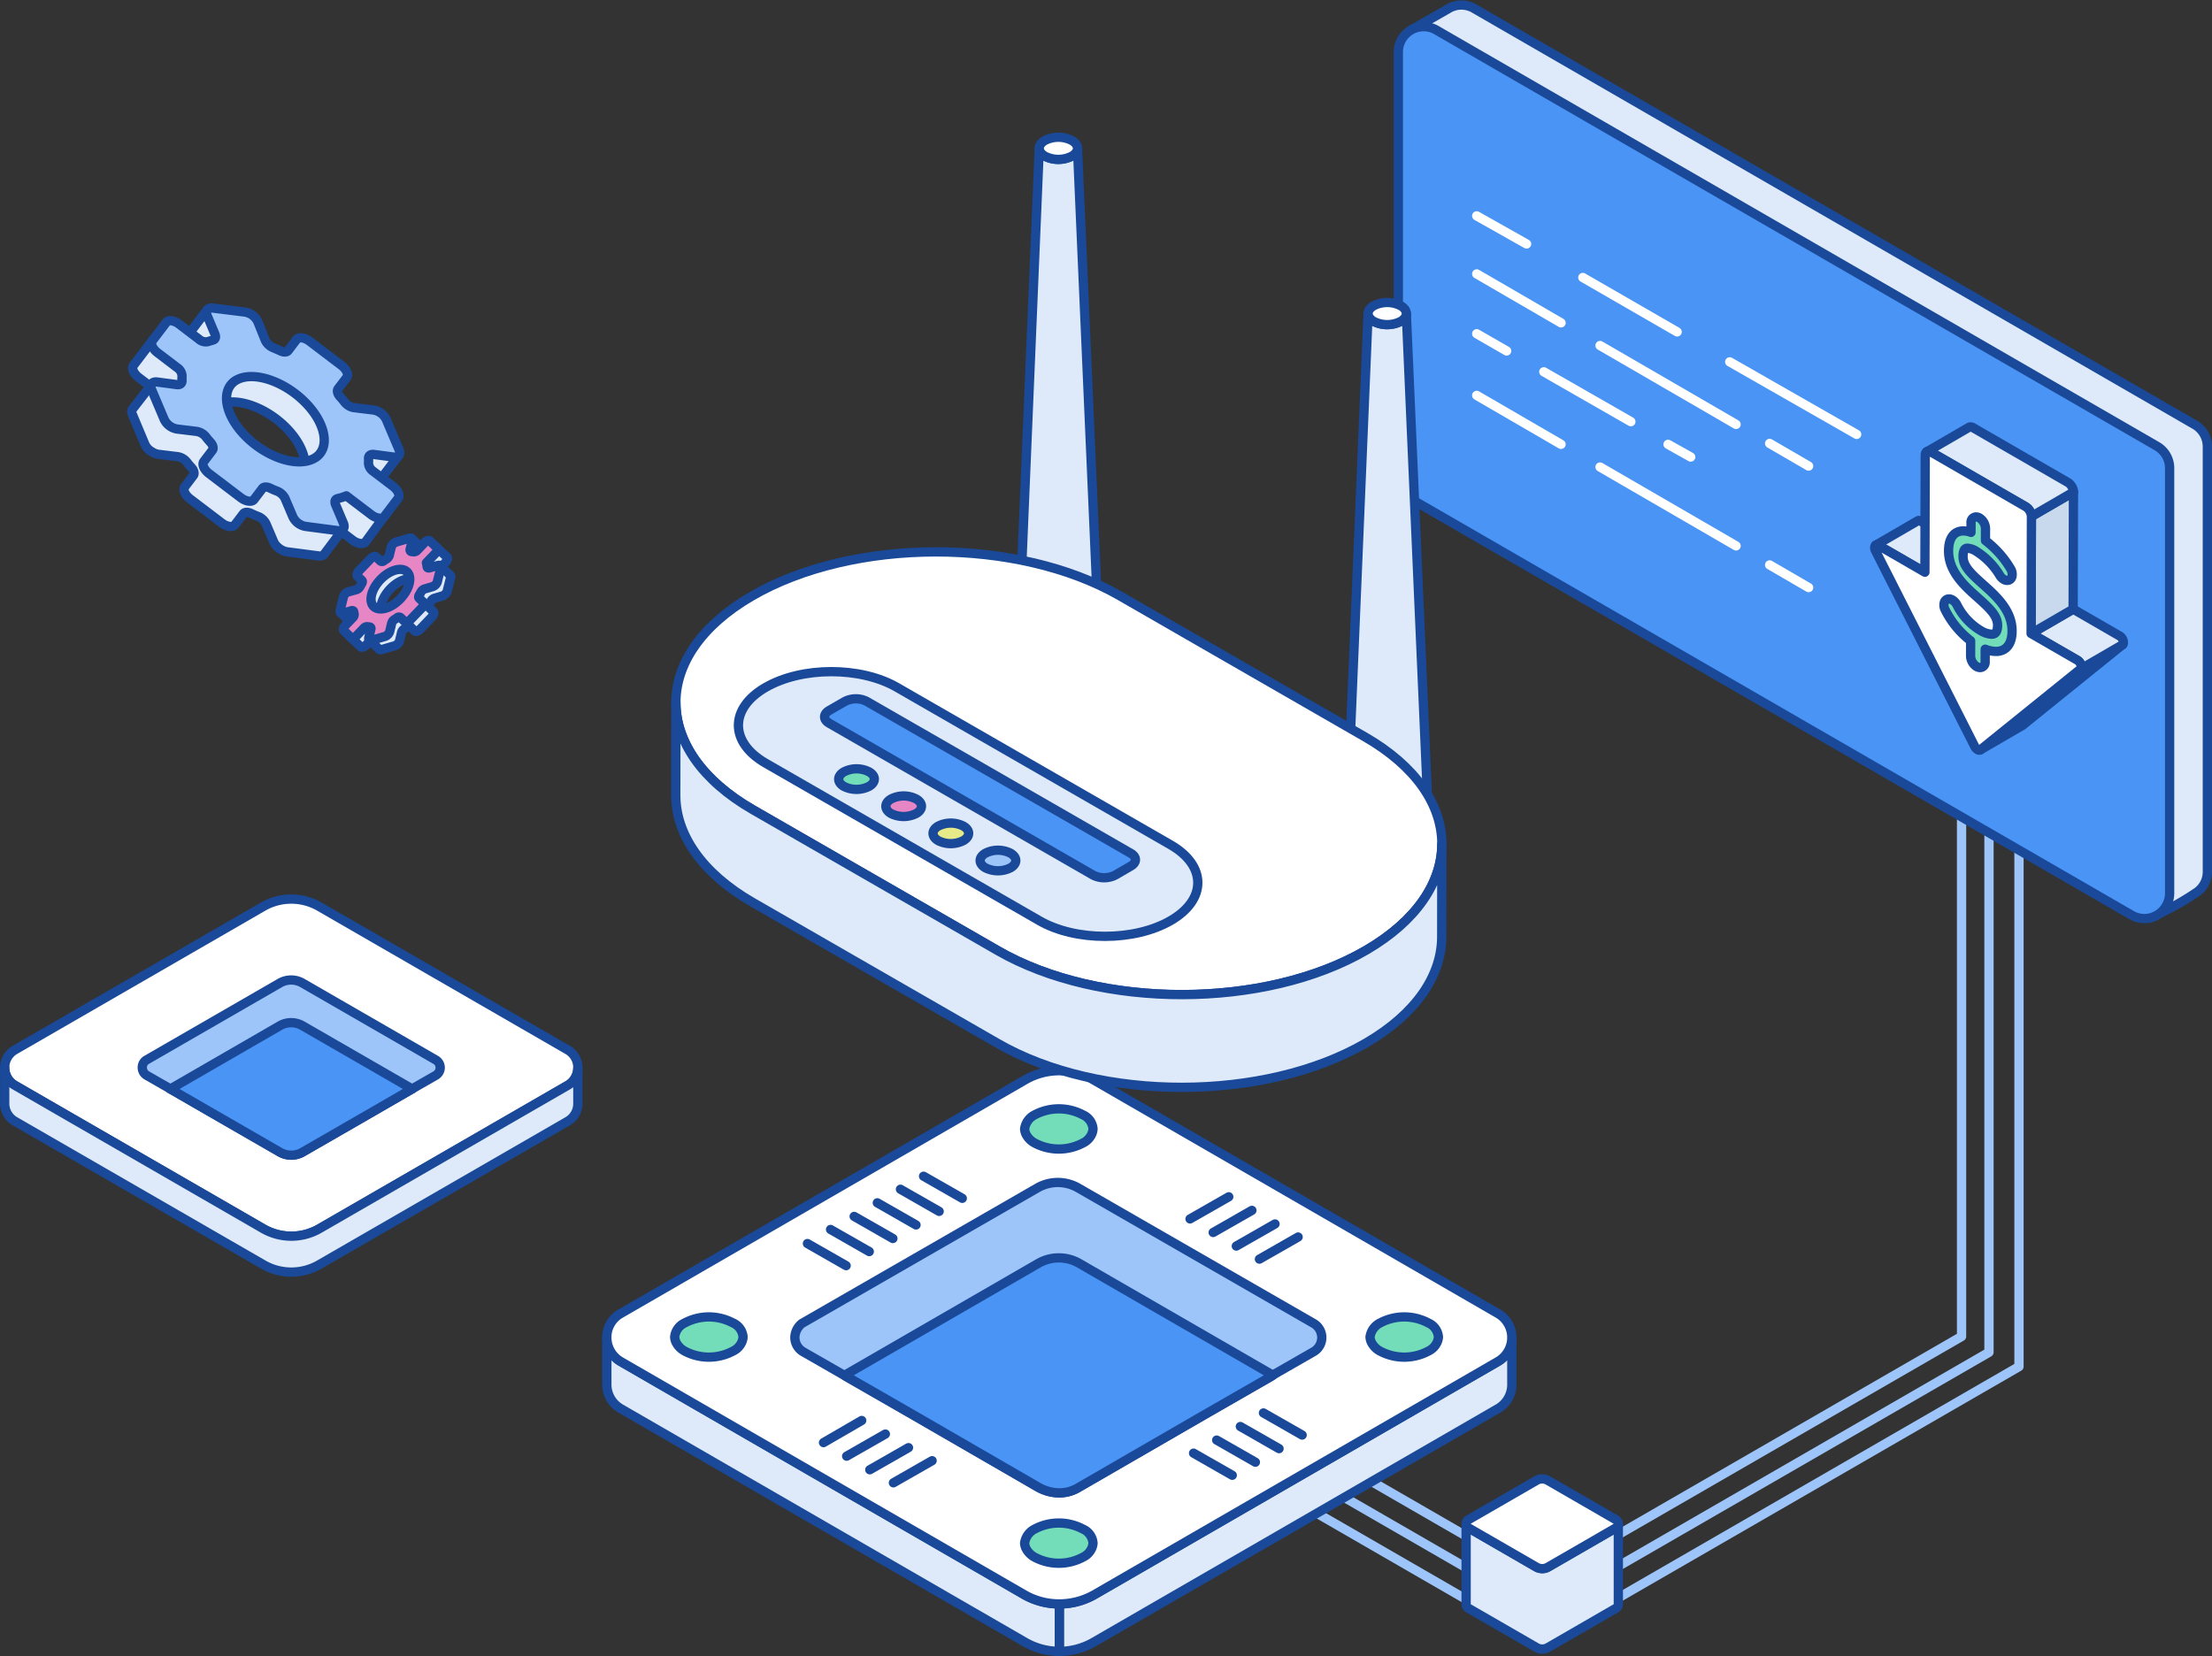 <svg xmlns="http://www.w3.org/2000/svg" width="477.01" height="357.188" viewBox="0 0 477.01 357.188">
  <rect x="0" y="0" width="477.01" height="357.188" fill="#333333" stroke="none"/>
  <g id="Group_7541" data-name="Group 7541" transform="translate(-2480.465 -2625.649)">
    <g id="Group_7529" data-name="Group 7529" transform="translate(2481.474 2819.571)">
      <g id="Group_4632" data-name="Group 4632">
        <g id="Group_57-3" data-name="Group 57-3" transform="translate(0.001)">
          <g id="Group_56-5" data-name="Group 56-5" transform="translate(7.708 14.01)">
            <g id="Group_55-5" data-name="Group 55-5">
              <path id="Path_5102" data-name="Path 5102" d="M2597.71,2872.07l-48.022,27.725a12.151,12.151,0,0,1-12.14,0l-48.024-27.725,48.012-27.723a12.172,12.172,0,0,1,12.151,0Z" transform="translate(-2489.524 -2842.722)" fill="#fff" stroke="#194998" stroke-linecap="round" stroke-linejoin="round" stroke-width="2"/>
            </g>
          </g>
          <g id="Group_56-6" data-name="Group 56-6">
            <g id="Group_55-6" data-name="Group 55-6">
              <path id="Path_5103" data-name="Path 5103" d="M2605.075,2864.449a4.382,4.382,0,0,1-2.2,3.831l-5.5,3.177-48.023,27.724a12.152,12.152,0,0,1-12.14,0l-48.023-27.724-5.5-3.177a4.421,4.421,0,0,1,0-7.661l53.51-30.9a12.176,12.176,0,0,1,12.151,0l53.521,30.9A4.375,4.375,0,0,1,2605.075,2864.449Z" transform="translate(-2481.476 -2828.093)" fill="#fff" stroke="#194998" stroke-linecap="round" stroke-linejoin="round" stroke-width="2"/>
            </g>
          </g>
        </g>
        <path id="Path_5104" data-name="Path 5104" d="M2605.075,2866.057v7.74a4.373,4.373,0,0,1-2.2,3.838l-53.521,30.89a12.1,12.1,0,0,1-12.14,0l-53.521-30.89a4.408,4.408,0,0,1-2.215-3.838v-7.74a4.39,4.39,0,0,0,2.215,3.827l5.5,3.176,48.023,27.725a12.152,12.152,0,0,0,12.14,0l48.023-27.725,5.5-3.176A4.382,4.382,0,0,0,2605.075,2866.057Z" transform="translate(-2481.474 -2829.7)" fill="#dee9f9" stroke="#194998" stroke-linecap="round" stroke-linejoin="round" stroke-width="2"/>
      </g>
      <g id="Group_4633" data-name="Group 4633" transform="translate(29.672 17.455)">
        <path id="Path_5105" data-name="Path 5105" d="M2576.706,2865.212a1.938,1.938,0,0,1-.989,1.693l-5.042,2.89-.211.106-8.181,4.723-15.233,8.781a4.89,4.89,0,0,1-4.937,0l-15.232-8.781-8.181-4.722-.21-.107-5.044-2.89a1.95,1.95,0,0,1-.988-1.693,1.87,1.87,0,0,1,.988-1.692l28.666-16.539a4.876,4.876,0,0,1,4.9,0l28.666,16.539A1.941,1.941,0,0,1,2576.706,2865.212Z" transform="translate(-2512.458 -2846.319)" fill="#9ec5fa" stroke="#194998" stroke-linecap="round" stroke-linejoin="round" stroke-width="2"/>
        <path id="Path_5106" data-name="Path 5106" d="M2570.943,2870.239l-.212.105-8.18,4.725-15.234,8.779a4.884,4.884,0,0,1-4.936,0l-15.233-8.781-8.18-4.724-.212-.105,23.626-13.646a4.868,4.868,0,0,1,4.9,0Z" transform="translate(-2512.724 -2846.726)" fill="#4a94f5" stroke="#194998" stroke-linecap="round" stroke-linejoin="round" stroke-width="2"/>
      </g>
    </g>
    <g id="Group_7539" data-name="Group 7539" transform="translate(2611.324 2626.735)">
      <path id="Path_8000" data-name="Path 8000" d="M2693.954,2913.823l127.8,73.788,103.091-59.517V2808.143" transform="translate(-2620.317 -2634.414)" fill="none" stroke="#9ec5fa" stroke-linecap="round" stroke-linejoin="round" stroke-width="2"/>
      <path id="Path_8001" data-name="Path 8001" d="M2693.954,2906.739l127.808,73.786,96.613-55.776v-122.73" transform="translate(-2620.317 -2634.154)" fill="none" stroke="#9ec5fa" stroke-linecap="round" stroke-linejoin="round" stroke-width="2"/>
      <path id="Path_8002" data-name="Path 8002" d="M2693.954,2899.737l127.808,73.786,90.7-52.364V2797.851" transform="translate(-2620.317 -2633.978)" fill="none" stroke="#9ec5fa" stroke-linecap="round" stroke-linejoin="round" stroke-width="2"/>
      <g id="Group_4634" data-name="Group 4634" transform="translate(185.285 317.905)">
        <path id="Path_5107" data-name="Path 5107" d="M2843.38,2968.794v17.345a.992.992,0,0,1-.5.872l-14.653,8.464a2.5,2.5,0,0,1-2.514,0l-14.657-8.463a1,1,0,0,1-.5-.873v-17.346a1.006,1.006,0,0,0,.5.873l14.657,8.464a2.554,2.554,0,0,0,1.262.337,2.6,2.6,0,0,0,1.263-.337l14.656-8.464A1,1,0,0,0,2843.38,2968.794Z" transform="translate(-2810.536 -2959.118)" fill="#dee9f9" stroke="#194998" stroke-linecap="round" stroke-linejoin="round" stroke-width="2"/>
        <path id="Path_5108" data-name="Path 5108" d="M2843.379,2968.366a1.006,1.006,0,0,1-.5.873l-14.653,8.464a2.537,2.537,0,0,1-1.262.337,2.6,2.6,0,0,1-1.262-.337l-14.657-8.464a1.008,1.008,0,0,1-.371-1.373,1.019,1.019,0,0,1,.371-.372l14.657-8.465a2.5,2.5,0,0,1,2.514,0l14.652,8.465A1,1,0,0,1,2843.379,2968.366Z" transform="translate(-2810.536 -2958.69)" fill="#fff" stroke="#194998" stroke-linecap="round" stroke-linejoin="round" stroke-width="2"/>
      </g>
      <g id="Group_6412" data-name="Group 6412" transform="translate(0 229.867)">
        <path id="Path_6565" data-name="Path 6565" d="M2718.957,2984.311v10.229a14.87,14.87,0,0,0,7.481-2.028l87.062-50.306a5.966,5.966,0,0,0,3.035-5.2V2926.85a5.987,5.987,0,0,1-3.035,5.2l-87.062,50.307A15.1,15.1,0,0,1,2718.957,2984.311Z" transform="translate(-2621.375 -2869.304)" fill="#dee9f9" stroke="#194998" stroke-linecap="round" stroke-linejoin="round" stroke-width="2"/>
        <path id="Path_6566" data-name="Path 6566" d="M2617.066,2926.847V2937a5.988,5.988,0,0,0,3.035,5.2l87.062,50.306a14.882,14.882,0,0,0,7.48,2.028v-10.228a15.4,15.4,0,0,1-7.48-1.952L2620.1,2932.05A6,6,0,0,1,2617.066,2926.847Z" transform="translate(-2617.063 -2869.304)" fill="#dee9f9" stroke="#194998" stroke-linecap="round" stroke-linejoin="round" stroke-width="2"/>
        <g id="Group_6406" data-name="Group 6406">
          <path id="Path_6567" data-name="Path 6567" d="M2617.063,2924.3a6,6,0,0,0,3.036,5.2l87.062,50.308a15.086,15.086,0,0,0,7.48,1.951,15.4,15.4,0,0,0,7.48-1.951l87.063-50.308a5.979,5.979,0,0,0,0-10.408l-87.063-50.308a14.785,14.785,0,0,0-14.961,0L2620.1,2919.1A5.869,5.869,0,0,0,2617.063,2924.3Z" transform="translate(-2617.063 -2866.761)" fill="#fff" stroke="#194998" stroke-linecap="round" stroke-linejoin="round" stroke-width="2"/>
          <path id="Path_6568" data-name="Path 6568" d="M2659.405,2925.372a3.584,3.584,0,0,0,1.734,3.034l8.89,5.1.324.219,14.53,8.348,27,15.61a9.359,9.359,0,0,0,4.336,1.193,7.966,7.966,0,0,0,4.337-1.193l27-15.61,14.529-8.348.325-.219,8.89-5.1a3.523,3.523,0,0,0,0-6.071l-50.853-29.272a8.836,8.836,0,0,0-8.675,0l-50.853,29.272A3.962,3.962,0,0,0,2659.405,2925.372Z" transform="translate(-2618.855 -2867.826)" fill="#9ec5fa" stroke="#194998" stroke-linecap="round" stroke-linejoin="round" stroke-width="2"/>
          <path id="Path_6569" data-name="Path 6569" d="M2670.613,2934.22l.325.218,14.528,8.348,26.992,15.61a9.34,9.34,0,0,0,4.337,1.193,7.938,7.938,0,0,0,4.335-1.193l27-15.61,14.53-8.348.324-.217-41.85-24.178a8.833,8.833,0,0,0-8.673,0Z" transform="translate(-2619.329 -2868.545)" fill="#4a94f5" stroke="#194998" stroke-linecap="round" stroke-linejoin="round" stroke-width="2"/>
          <path id="Path_6570" data-name="Path 6570" d="M2632.341,2926.542a3.184,3.184,0,0,0,.217.975,4.395,4.395,0,0,0,1.953,2.06,11.049,11.049,0,0,0,10.407,0,3.868,3.868,0,0,0,1.952-2.06,3.174,3.174,0,0,0,.219-.975,3.606,3.606,0,0,0-2.169-3.035,11.056,11.056,0,0,0-10.408,0A3.736,3.736,0,0,0,2632.341,2926.542Z" transform="translate(-2617.709 -2869.108)" fill="#72ddb8" stroke="#194998" stroke-linecap="round" stroke-linejoin="round" stroke-width="2"/>
          <path id="Path_6571" data-name="Path 6571" d="M2788.919,2926.542a3.188,3.188,0,0,0,.219.975,4.4,4.4,0,0,0,1.952,2.06,11.05,11.05,0,0,0,10.408,0,3.872,3.872,0,0,0,1.953-2.06,3.162,3.162,0,0,0,.217-.975,3.6,3.6,0,0,0-2.168-3.035,11.056,11.056,0,0,0-10.408,0A3.988,3.988,0,0,0,2788.919,2926.542Z" transform="translate(-2624.336 -2869.108)" fill="#72ddb8" stroke="#194998" stroke-linecap="round" stroke-linejoin="round" stroke-width="2"/>
          <path id="Path_6572" data-name="Path 6572" d="M2757.53,2957.657l-8.349-4.769" transform="translate(-2622.655 -2870.406)" fill="none" stroke="#194998" stroke-linecap="round" stroke-linejoin="round" stroke-width="2"/>
          <path id="Path_6573" data-name="Path 6573" d="M2762.738,2954.713l-8.348-4.771" transform="translate(-2622.875 -2870.282)" fill="none" stroke="#194998" stroke-linecap="round" stroke-linejoin="round" stroke-width="2"/>
          <path id="Path_6574" data-name="Path 6574" d="M2768.063,2951.657l-8.348-4.771" transform="translate(-2623.1 -2870.153)" fill="none" stroke="#194998" stroke-linecap="round" stroke-linejoin="round" stroke-width="2"/>
          <path id="Path_6575" data-name="Path 6575" d="M2773.267,2948.6l-8.349-4.771" transform="translate(-2623.321 -2870.023)" fill="none" stroke="#194998" stroke-linecap="round" stroke-linejoin="round" stroke-width="2"/>
          <path id="Path_6576" data-name="Path 6576" d="M2670.583,2910.449l-8.349-4.772" transform="translate(-2618.974 -2868.409)" fill="none" stroke="#194998" stroke-linecap="round" stroke-linejoin="round" stroke-width="2"/>
          <path id="Path_6577" data-name="Path 6577" d="M2675.792,2907.277l-8.349-4.77" transform="translate(-2619.195 -2868.274)" fill="none" stroke="#194998" stroke-linecap="round" stroke-linejoin="round" stroke-width="2"/>
          <path id="Path_6578" data-name="Path 6578" d="M2681.107,2904.334l-8.349-4.77" transform="translate(-2619.42 -2868.15)" fill="none" stroke="#194998" stroke-linecap="round" stroke-linejoin="round" stroke-width="2"/>
          <path id="Path_6579" data-name="Path 6579" d="M2686.32,2901.277l-8.348-4.772" transform="translate(-2619.641 -2868.02)" fill="none" stroke="#194998" stroke-linecap="round" stroke-linejoin="round" stroke-width="2"/>
          <path id="Path_6580" data-name="Path 6580" d="M2691.529,2898.222l-8.349-4.77" transform="translate(-2619.861 -2867.891)" fill="none" stroke="#194998" stroke-linecap="round" stroke-linejoin="round" stroke-width="2"/>
          <path id="Path_6581" data-name="Path 6581" d="M2696.735,2895.282l-8.348-4.77" transform="translate(-2620.081 -2867.767)" fill="none" stroke="#194998" stroke-linecap="round" stroke-linejoin="round" stroke-width="2"/>
          <path id="Path_6582" data-name="Path 6582" d="M2681.593,2959.356l8.349-4.77" transform="translate(-2619.794 -2870.479)" fill="none" stroke="#194998" stroke-linecap="round" stroke-linejoin="round" stroke-width="2"/>
          <path id="Path_6583" data-name="Path 6583" d="M2676.275,2956.418l8.348-4.772" transform="translate(-2619.569 -2870.354)" fill="none" stroke="#194998" stroke-linecap="round" stroke-linejoin="round" stroke-width="2"/>
          <path id="Path_6584" data-name="Path 6584" d="M2671.065,2953.354l8.349-4.771" transform="translate(-2619.348 -2870.224)" fill="none" stroke="#194998" stroke-linecap="round" stroke-linejoin="round" stroke-width="2"/>
          <path id="Path_6585" data-name="Path 6585" d="M2665.857,2950.3l8.236-4.771" transform="translate(-2619.128 -2870.095)" fill="none" stroke="#194998" stroke-linecap="round" stroke-linejoin="round" stroke-width="2"/>
          <path id="Path_6586" data-name="Path 6586" d="M2764.013,2908.975l8.348-4.77" transform="translate(-2623.282 -2868.346)" fill="none" stroke="#194998" stroke-linecap="round" stroke-linejoin="round" stroke-width="2"/>
          <path id="Path_6587" data-name="Path 6587" d="M2758.807,2906.033l8.349-4.77" transform="translate(-2623.062 -2868.221)" fill="none" stroke="#194998" stroke-linecap="round" stroke-linejoin="round" stroke-width="2"/>
          <path id="Path_6588" data-name="Path 6588" d="M2753.6,2902.975l8.348-4.77" transform="translate(-2622.841 -2868.092)" fill="none" stroke="#194998" stroke-linecap="round" stroke-linejoin="round" stroke-width="2"/>
          <path id="Path_6589" data-name="Path 6589" d="M2748.39,2899.919l8.349-4.77" transform="translate(-2622.621 -2867.963)" fill="none" stroke="#194998" stroke-linecap="round" stroke-linejoin="round" stroke-width="2"/>
        </g>
        <path id="Path_6593" data-name="Path 6593" d="M2711.142,2972.96a3.174,3.174,0,0,0,.217.976,4.406,4.406,0,0,0,1.953,2.058,11.056,11.056,0,0,0,10.408,0,3.88,3.88,0,0,0,1.952-2.058,3.284,3.284,0,0,0,.218-.976,3.606,3.606,0,0,0-2.169-3.035,11.055,11.055,0,0,0-10.408,0A3.983,3.983,0,0,0,2711.142,2972.96Z" transform="translate(-2621.044 -2871.072)" fill="#72ddb8" stroke="#194998" stroke-linecap="round" stroke-linejoin="round" stroke-width="2"/>
        <path id="Path_6610" data-name="Path 6610" d="M2711.142,2879.673a3.147,3.147,0,0,0,.217.977,4.412,4.412,0,0,0,1.953,2.06,11.06,11.06,0,0,0,10.408,0,3.882,3.882,0,0,0,1.952-2.06,3.285,3.285,0,0,0,.218-.977,3.609,3.609,0,0,0-2.169-3.034,11.066,11.066,0,0,0-10.408,0A3.992,3.992,0,0,0,2711.142,2879.673Z" transform="translate(-2621.044 -2867.125)" fill="#72ddb8" stroke="#194998" stroke-linecap="round" stroke-linejoin="round" stroke-width="2"/>
      </g>
      <g id="Group_7533" data-name="Group 7533" transform="translate(170.69)">
        <g id="Group_7530" data-name="Group 7530">
          <path id="Path_5311" data-name="Path 5311" d="M2969.882,2721.979v91.685a5.37,5.37,0,0,1-2.161,4.346v.012l-.047.023a61.754,61.754,0,0,1-10.165,5.589l4.148-5.252-155.372-89.751a5.487,5.487,0,0,1-2.73-4.73v-89.56l-5.31-2.265s7.239-4.126,7.757-4.427a.033.033,0,0,0,.024-.012,5.428,5.428,0,0,1,5.728-.163l155.392,89.766A5.46,5.46,0,0,1,2969.882,2721.979Z" transform="translate(-2795.421 -2626.735)" fill="#dee9f9" stroke="#194998" stroke-linecap="round" stroke-linejoin="round" stroke-width="2"/>
          <g id="Axonometric_Cube-5" data-name="Axonometric Cube-5" transform="translate(0 4.661)">
            <path id="Cube_face_-_right-5" data-name="Cube face - right-5" d="M2798.028,2733.483l155.4,89.765a5.459,5.459,0,0,0,7.459-1.99l0-.007h0a5.444,5.444,0,0,0,.733-2.733v-91.687a5.457,5.457,0,0,0-2.73-4.732l-155.4-89.763a5.465,5.465,0,0,0-7.465,2h0a5.467,5.467,0,0,0-.734,2.733v91.686A5.467,5.467,0,0,0,2798.028,2733.483Z" transform="translate(-2795.296 -2631.602)" fill="#4a94f5" stroke="#194998" stroke-linecap="round" stroke-linejoin="round" stroke-width="2"/>
          </g>
        </g>
        <g id="Group_4779" data-name="Group 4779" transform="translate(16.899 45.475)">
          <path id="Path_5312" data-name="Path 5312" d="M2869.915,2707.1l27.375,15.645" transform="translate(-2815.354 -2675.612)" fill="none" stroke="#fff" stroke-linecap="round" stroke-linejoin="round" stroke-width="2"/>
          <path id="Path_5313" data-name="Path 5313" d="M2836.835,2688.1l20.338,11.733" transform="translate(-2813.953 -2674.808)" fill="none" stroke="#fff" stroke-linecap="round" stroke-linejoin="round" stroke-width="2"/>
          <path id="Path_5314" data-name="Path 5314" d="M2812.942,2674.22l10.755,6.062" transform="translate(-2812.942 -2674.22)" fill="none" stroke="#fff" stroke-linecap="round" stroke-linejoin="round" stroke-width="2"/>
          <path id="Path_5315" data-name="Path 5315" d="M2878.9,2725.473l8.409,4.884" transform="translate(-2815.734 -2676.389)" fill="none" stroke="#fff" stroke-linecap="round" stroke-linejoin="round" stroke-width="2"/>
          <path id="Path_5316" data-name="Path 5316" d="M2840.712,2703.421l29.335,17.012" transform="translate(-2814.117 -2675.456)" fill="none" stroke="#fff" stroke-linecap="round" stroke-linejoin="round" stroke-width="2"/>
          <path id="Path_5317" data-name="Path 5317" d="M2812.942,2687.29l18.188,10.56" transform="translate(-2812.942 -2674.773)" fill="none" stroke="#fff" stroke-linecap="round" stroke-linejoin="round" stroke-width="2"/>
          <path id="Path_5318" data-name="Path 5318" d="M2878.9,2752.836l8.409,4.884" transform="translate(-2815.734 -2677.547)" fill="none" stroke="#fff" stroke-linecap="round" stroke-linejoin="round" stroke-width="2"/>
          <path id="Path_5319" data-name="Path 5319" d="M2840.712,2730.784l29.335,17.012" transform="translate(-2814.117 -2676.614)" fill="none" stroke="#fff" stroke-linecap="round" stroke-linejoin="round" stroke-width="2"/>
          <path id="Path_5320" data-name="Path 5320" d="M2812.942,2714.651l18.188,10.56" transform="translate(-2812.942 -2675.931)" fill="none" stroke="#fff" stroke-linecap="round" stroke-linejoin="round" stroke-width="2"/>
          <path id="Path_5321" data-name="Path 5321" d="M2856.025,2725.678l4.889,2.737" transform="translate(-2814.766 -2676.398)" fill="none" stroke="#fff" stroke-linecap="round" stroke-linejoin="round" stroke-width="2"/>
          <path id="Path_5322" data-name="Path 5322" d="M2828.053,2709.342l18.771,10.756" transform="translate(-2813.582 -2675.707)" fill="none" stroke="#fff" stroke-linecap="round" stroke-linejoin="round" stroke-width="2"/>
          <path id="Path_5323" data-name="Path 5323" d="M2812.942,2700.765l6.455,3.717" transform="translate(-2812.942 -2675.344)" fill="none" stroke="#fff" stroke-linecap="round" stroke-linejoin="round" stroke-width="2"/>
        </g>
        <g id="Group_7532" data-name="Group 7532" transform="translate(102.718 90.988)">
          <path id="Path_8003" data-name="Path 8003" d="M2912.45,2742.939l-.028-.016-.034-.017-.034-.016-.033-.015-.032-.012h-.008l-.027-.008-.032-.009-.033-.008-.034-.006h-.117l-.043.008h-.008a.4.4,0,0,0-.114.044l-9.069,5.267a.434.434,0,0,1,.116-.044h0a.493.493,0,0,1,.134-.007h0a.652.652,0,0,1,.151.033h0a.924.924,0,0,1,.169.077l10.013,5.782,9.068-5.267Z" transform="translate(-2902.564 -2722.637)" fill="#dee9f9" stroke="#194998" stroke-linecap="round" stroke-linejoin="round" stroke-width="2"/>
          <path id="Path_8004" data-name="Path 8004" d="M2947.933,2776.077l-17.079,13.778-4.469,3.611,9.069-5.267,4.469-3.61L2957,2770.81Z" transform="translate(-2903.563 -2723.821)" fill="#c8d9ed" stroke="#194998" stroke-linecap="round" stroke-linejoin="round" stroke-width="2"/>
          <path id="Path_8005" data-name="Path 8005" d="M2957.674,2769.947v-.08l-.006-.041v-.012h0v-.026l-.008-.042-.009-.044-.01-.043-.012-.046-.014-.043-.01-.034h0v-.008l-.015-.042-.015-.041-.016-.041-.017-.04-.018-.04-.023-.046-.011-.022h0l-.01-.022c-.017-.032-.036-.063-.055-.1s-.028-.045-.041-.066-.036-.052-.055-.078h0l-.029-.039-.032-.039-.031-.037-.031-.034-.032-.033-.034-.033-.018-.016h0l-.015-.013-.037-.032-.036-.03-.036-.029-.038-.026-.035-.024-.038-.022-.01,0-10.015-5.782-9.069,5.267,10.016,5.782a1.318,1.318,0,0,1,.241.181h0a1.685,1.685,0,0,1,.208.232h0a2.074,2.074,0,0,1,.166.265h0a2.229,2.229,0,0,1,.119.28h0a1.649,1.649,0,0,1,.066.28h0a1.106,1.106,0,0,1,.008.259h0a.676.676,0,0,1-.058.219h0a.467.467,0,0,1-.127.168l9.068-5.267a.427.427,0,0,0,.1-.1c.011-.018.021-.037.031-.057v-.007h0c0-.012.011-.026.016-.039l.013-.041.011-.041.008-.038.006-.038v-.022h0v-.089A.1.1,0,0,1,2957.674,2769.947Z" transform="translate(-2904.045 -2723.482)" fill="#dee9f9" stroke="#194998" stroke-linecap="round" stroke-linejoin="round" stroke-width="2"/>
          <path id="Path_8006" data-name="Path 8006" d="M2937.843,2741.7l-.072,25.239,9.069-5.267.072-25.239Z" transform="translate(-2904.045 -2722.366)" fill="#c8d9ed" stroke="#194998" stroke-linecap="round" stroke-linejoin="round" stroke-width="2"/>
          <path id="Path_8007" data-name="Path 8007" d="M2936.106,2739.352h0a2.543,2.543,0,0,1,.206.247h0a2.826,2.826,0,0,1,.177.27l.009.014c.052.094.1.189.143.288h0a2.8,2.8,0,0,1,.11.3h0a2.315,2.315,0,0,1,.07.3h0a1.921,1.921,0,0,1,.023.3l9.069-5.267v-.173l-.007-.059-.01-.061a.349.349,0,0,0-.01-.062c0-.02-.009-.043-.013-.063l-.014-.064a.4.4,0,0,0-.017-.065l-.013-.049h0v-.011l-.02-.063-.022-.062-.022-.059-.024-.06-.018-.044h0l-.006-.011-.027-.059-.031-.064-.039-.073-.041-.077-.009-.013-.01-.017c-.03-.05-.059-.1-.1-.146s-.05-.072-.076-.107h0l-.054-.07c-.015-.019-.03-.039-.047-.058l-.047-.056c-.015-.018-.031-.035-.048-.053l-.009-.01h0l-.036-.039-.053-.051-.053-.05-.055-.047-.027-.022-.007,0-.021-.016-.054-.042-.053-.038-.052-.033-.052-.032-.012-.007-20.453-11.809-.038-.021-.05-.026-.049-.024-.049-.02-.05-.018h-.01l-.034-.011a.487.487,0,0,0-.05-.013.474.474,0,0,0-.05-.011.524.524,0,0,0-.054-.009h-.055a.45.45,0,0,0-.057,0h-.063a.423.423,0,0,0-.07.01h-.006a.617.617,0,0,0-.081.022.594.594,0,0,0-.1.046l-9.069,5.267a.59.59,0,0,1,.18-.069h0a.712.712,0,0,1,.206-.01h0a.946.946,0,0,1,.226.049h0a1.346,1.346,0,0,1,.246.113l20.453,11.809a1.856,1.856,0,0,1,.242.168l.007,0A2.167,2.167,0,0,1,2936.106,2739.352Z" transform="translate(-2903.052 -2721.744)" fill="#dee9f9" stroke="#194998" stroke-linecap="round" stroke-linejoin="round" stroke-width="2"/>
          <g id="Group_7531" data-name="Group 7531" transform="translate(0 5.242)">
            <path id="Path_8008" data-name="Path 8008" d="M2946.924,2774.232l-17.077,13.779-4.472,3.608a.543.543,0,0,1-.628-.02,1.712,1.712,0,0,1-.627-.705l-4.432-8.756-16.944-33.423c-.442-.862-.057-1.57.633-1.173l10.01,5.779.072-25.235c0-.777.556-1.09,1.226-.7l20.452,11.808a2.688,2.688,0,0,1,1.22,2.107l-.073,25.24,10.016,5.78C2946.991,2772.734,2947.364,2773.873,2946.924,2774.232Z" transform="translate(-2902.554 -2727.218)" fill="#fff" stroke="#194998" stroke-linecap="round" stroke-linejoin="round" stroke-width="2"/>
          </g>
          <path id="Path_8009" data-name="Path 8009" d="M2925.925,2774.515a1.456,1.456,0,0,1-.724-.212,2.783,2.783,0,0,1-1.3-2.252l.01-3.31a19.142,19.142,0,0,1-5.51-6.712,2.08,2.08,0,0,1-.129-1.688,1.054,1.054,0,0,1,.67-.588,1.174,1.174,0,0,1,.3-.04,1.459,1.459,0,0,1,.729.213,2.712,2.712,0,0,1,1.041,1.19,13.42,13.42,0,0,0,4.776,5.253l.269.161a5.048,5.048,0,0,0,2.348.794,1.365,1.365,0,0,0,.645-.137c.439-.234.664-.826.67-1.76.006-2.069-1.647-3.649-4.344-6.054-2.776-2.474-6.235-5.554-6.225-10.024.008-2.507.94-3.543,1.724-3.963a3.007,3.007,0,0,1,1.441-.342,5.107,5.107,0,0,1,1.671.316l.008-2.086a1.128,1.128,0,0,1,1-1.245c.03,0,.06,0,.09-.006a1.445,1.445,0,0,1,.729.212,2.818,2.818,0,0,1,1.3,2.246l-.008,2.64a21.286,21.286,0,0,1,5.4,6.054,2.335,2.335,0,0,1,.318,1.706,1.111,1.111,0,0,1-.512.7,1.062,1.062,0,0,1-.526.136,1.452,1.452,0,0,1-.728-.212,2.633,2.633,0,0,1-.926-.965,15.69,15.69,0,0,0-4.884-5.028l-.142-.083a3.94,3.94,0,0,0-1.868-.66.9.9,0,0,0-.42.089c-.348.186-.539.792-.544,1.706-.006,2.072,1.647,3.65,4.345,6.054,2.777,2.475,6.234,5.554,6.225,10.024-.007,2.518-1.014,3.579-1.857,4.022a3.468,3.468,0,0,1-1.628.371,6.439,6.439,0,0,1-2.311-.486l-.009,2.713a1.131,1.131,0,0,1-1,1.251A1,1,0,0,1,2925.925,2774.515Z" transform="translate(-2903.214 -2722.602)" fill="#72ddb8" stroke="#194998" stroke-linecap="round" stroke-linejoin="round" stroke-width="2"/>
        </g>
      </g>
      <g id="Group_7538" data-name="Group 7538" transform="translate(14.867 28.518)">
        <g id="Group_7535" data-name="Group 7535" transform="translate(144.929 35.641)">
          <path id="Path_8010" data-name="Path 8010" d="M2796.532,2696.223a1.662,1.662,0,0,1-.531,1.17,2.775,2.775,0,0,1-.67.509,6.47,6.47,0,0,1-4.426.535,5.3,5.3,0,0,1-1.4-.527,2.067,2.067,0,0,1-1.213-1.706l-4.369,104.09c-.007,1.29.841,2.563,2.532,3.538a10.605,10.605,0,0,0,2.917,1.1,13.431,13.431,0,0,0,9.225-1.117,6.728,6.728,0,0,0,1.38-1.053,3.492,3.492,0,0,0,1.106-2.442Z" transform="translate(-2783.921 -2693.834)" fill="#dee9f9" stroke="#194998" stroke-linecap="round" stroke-linejoin="round" stroke-width="2"/>
          <g id="Group_7534" data-name="Group 7534" transform="translate(4.376)">
            <path id="Path_8011" data-name="Path 8011" d="M2795.509,2694.426c1.617.923,1.628,2.435.019,3.374a6.436,6.436,0,0,1-5.827.01c-1.607-.937-1.616-2.44-.018-3.374A6.4,6.4,0,0,1,2795.509,2694.426Z" transform="translate(-2788.49 -2693.729)" fill="#fff" stroke="#194998" stroke-linecap="round" stroke-linejoin="round" stroke-width="2"/>
          </g>
        </g>
        <g id="Group_7537" data-name="Group 7537" transform="translate(74.015)">
          <path id="Path_8012" data-name="Path 8012" d="M2722.485,2659.011a1.647,1.647,0,0,1-.531,1.169,2.729,2.729,0,0,1-.67.51,6.463,6.463,0,0,1-4.427.535,5.3,5.3,0,0,1-1.4-.527,2.061,2.061,0,0,1-1.212-1.706l-4.37,104.091c0,1.289.841,2.564,2.532,3.536a10.586,10.586,0,0,0,2.917,1.1,13.421,13.421,0,0,0,9.225-1.118,6.661,6.661,0,0,0,1.381-1.053,3.485,3.485,0,0,0,1.107-2.442Z" transform="translate(-2709.873 -2656.618)" fill="#dee9f9" stroke="#194998" stroke-linecap="round" stroke-linejoin="round" stroke-width="2"/>
          <g id="Group_7536" data-name="Group 7536" transform="translate(4.376)">
            <path id="Path_8013" data-name="Path 8013" d="M2721.463,2657.21c1.617.924,1.628,2.435.018,3.374a6.435,6.435,0,0,1-5.826.01c-1.608-.935-1.617-2.44-.019-3.374A6.4,6.4,0,0,1,2721.463,2657.21Z" transform="translate(-2714.443 -2656.513)" fill="#fff" stroke="#194998" stroke-linecap="round" stroke-linejoin="round" stroke-width="2"/>
          </g>
        </g>
        <path id="Path_8014" data-name="Path 8014" d="M2781.171,2789.781c22.036,12.674,22.177,33.284.325,46.021s-57.424,12.787-79.457.106l-52.807-30.394c-22.027-12.677-22.175-33.284-.325-46.026s57.432-12.785,79.459-.106Z" transform="translate(-2632.588 -2660.466)" fill="#fff" stroke="#194998" stroke-linecap="round" stroke-linejoin="round" stroke-width="2"/>
        <path id="Path_8015" data-name="Path 8015" d="M2652.54,2780.275c-7.8,4.522-7.791,11.837.024,16.339l59.055,33.986c7.815,4.5,20.487,4.485,28.3-.035h0c7.8-4.525,7.792-11.834-.02-16.336l-59.051-33.992c-7.828-4.5-20.493-4.488-28.3.039Z" transform="translate(-2633.184 -2661.607)" fill="#dee9f9" stroke="#194998" stroke-linecap="round" stroke-linejoin="round" stroke-width="2"/>
        <path id="Path_8016" data-name="Path 8016" d="M2675.826,2799.406a5.96,5.96,0,0,0-5.418.008c-1.5.87-1.51,2.272-.014,3.134a6,6,0,0,0,5.446-.013C2677.336,2801.665,2677.336,2800.274,2675.826,2799.406Z" transform="translate(-2634.14 -2662.534)" fill="#72ddb8" stroke="#194998" stroke-linecap="round" stroke-linejoin="round" stroke-width="2"/>
        <path id="Path_8017" data-name="Path 8017" d="M2686.446,2805.521a5.957,5.957,0,0,0-5.42,0c-1.506.861-1.5,2.284-.007,3.148a6.061,6.061,0,0,0,5.44-.02C2687.959,2807.778,2687.94,2806.379,2686.446,2805.521Z" transform="translate(-2634.589 -2662.792)" fill="#e786c5" stroke="#194998" stroke-linecap="round" stroke-linejoin="round" stroke-width="2"/>
        <path id="Path_8018" data-name="Path 8018" d="M2697.068,2811.632a5.967,5.967,0,0,0-5.425,0c-1.5.862-1.495,2.277,0,3.142a6.009,6.009,0,0,0,5.428-.02C2698.576,2813.884,2698.567,2812.484,2697.068,2811.632Z" transform="translate(-2635.039 -2663.051)" fill="#e7ea89" stroke="#194998" stroke-linecap="round" stroke-linejoin="round" stroke-width="2"/>
        <path id="Path_8019" data-name="Path 8019" d="M2707.676,2817.735a5.985,5.985,0,0,0-5.422.01c-1.5.871-1.5,2.273,0,3.14a6.036,6.036,0,0,0,5.442-.009C2709.2,2819.995,2709.178,2818.6,2707.676,2817.735Z" transform="translate(-2635.488 -2663.31)" fill="#9ec5fa" stroke="#194998" stroke-linecap="round" stroke-linejoin="round" stroke-width="2"/>
        <path id="Path_8020" data-name="Path 8020" d="M2732.148,2816.325c1.313.754,1.313,1.975.005,2.735l-3.386,1.965a5.287,5.287,0,0,1-4.733.006l-56.944-32.777c-1.314-.758-1.314-1.983-.008-2.738l3.391-1.956a5.207,5.207,0,0,1,4.729-.006Z" transform="translate(-2634.006 -2661.867)" fill="#4a94f5" stroke="#194998" stroke-linecap="round" stroke-linejoin="round" stroke-width="2"/>
        <path id="Path_8021" data-name="Path 8021" d="M2649.23,2806.952c-11.086-6.385-16.631-14.772-16.615-23.152l-.029,20c-.012,8.388,5.531,16.773,16.615,23.151h0l52.806,30.394c22.026,12.681,57.6,12.634,79.459-.1,10.851-6.329,16.28-14.6,16.294-22.867l.027-20.015c-.013,8.272-5.44,16.548-16.294,22.876-21.853,12.737-57.424,12.786-79.456.106Z" transform="translate(-2632.587 -2661.901)" fill="#dee9f9" stroke="#194998" stroke-linecap="round" stroke-linejoin="round" stroke-width="2"/>
      </g>
    </g>
    <g id="Group_6400" data-name="Group 6400" transform="translate(2508.89 2692.077)">
      <g id="Group_4627" data-name="Group 4627">
        <g id="Group_4626" data-name="Group 4626" transform="translate(0 0.378)">
          <path id="Path_5095" data-name="Path 5095" d="M2564.764,2739.6c.471-.62-.023-1.77-1.132-2.612l-4.208-3.2c-.7-.533-2.419-.67-2.395-1.053-.009-.585.425-.9,1.1-.847l1.558.205.031.006,2.517,1.828,5.487-7.218s-12.807-6.355-13.2-6.282a47.424,47.424,0,0,1-4.185-2.237.8.8,0,0,1,.136-.457l1.849-2.431c.472-.623-.019-1.767-1.144-2.621l-6.8-5.171c-1.067-.809-2.347-1.013-2.821-.393l-1.819,2.394c-.312.411-1.012.383-1.767.019-.472-.235-.974-.425-1.418-.622a3.234,3.234,0,0,1-1.724-1.576l-1.616-3.89c.315-.621.525-1.037.568-1.093.237-.311,1.062-4.045.73-4.139s-8.13-2.854-8.13-2.854l-4.6,6.042s.292.469.747,1.182l1.415,3.39c.236.633.124,1.127-.443,1.274-.359.129-.994-1.525-1.649-2.022l-4.251-3.232c-1.066-.81-2.348-1.015-2.777-.359l-4.352,5.725c-.471.623.01,1.778,1.124,2.624l2.475,1.881-3.681,4.751-.187.245a1.318,1.318,0,0,0,.044,1.141l2.682,6.4a3.4,3.4,0,0,0,1.513,1.6l.045.034a3.484,3.484,0,0,0,1.251.5l4.28.523a3.217,3.217,0,0,1,1.937,1.141q.5.655,1.054,1.258c.529.595.652,1.284.376,1.648l-1.847,2.431c-.472.622.009,1.777,1.124,2.624l6.851,5.208c1.064.809,2.356,1,2.829.383l1.814-2.385c.311-.412,1.02-.4,1.765-.02a12.984,12.984,0,0,0,1.374.591,3.262,3.262,0,0,1,1.739,1.585l1.681,3.941a3.406,3.406,0,0,0,.814,1.072l.043.033a4,4,0,0,0,1.907.995l6.92.9a1.167,1.167,0,0,0,1.041-.24l.035.025.127-.167,3.662-4.884,2.43,1.847c1.066.811,2.358,1,2.83.383Zm-19.058-6.937c-3.787,2.586-11.517-.172-16.185-5.667-3.571-4.219-4.167-8.826-1.326-10.765,3.787-2.586,11.524.163,16.2,5.676,3.523,4.166,4.111,8.782,1.315,10.756Z" transform="translate(-2510.102 -2695.359)" fill="#dee9f9" stroke="#194998" stroke-linecap="round" stroke-linejoin="round" stroke-width="2"/>
        </g>
        <path id="Path_5096" data-name="Path 5096" d="M2556.549,2735.483l5.363,4.075c1.071.815,2.355,1.01,2.825.392l2.979-3.919c.47-.619-.02-1.769-1.133-2.616l-4.208-3.2a2.3,2.3,0,0,1-1.054-1.777,8.351,8.351,0,0,0,.006-1.037c-.006-.59.432-.909,1.1-.852l4.252.565c1.128.14,1.662-.56,1.224-1.609l-2.725-6.429a3.732,3.732,0,0,0-2.764-2.1l-4.284-.523a3.243,3.243,0,0,1-1.928-1.145c-.319-.438-.709-.862-1.058-1.257-.524-.595-.656-1.279-.372-1.653l1.848-2.428c.472-.619-.019-1.773-1.132-2.618l-6.845-5.2c-1.071-.813-2.355-1.009-2.826-.391l-1.82,2.394c-.314.414-1.016.4-1.769.017-.479-.231-.983-.419-1.416-.622a3.246,3.246,0,0,1-1.729-1.573l-1.619-4.028a3.726,3.726,0,0,0-2.762-2.1l-6.955-.862c-1.129-.142-1.619.59-1.223,1.608l1.689,4.022c.237.631.119,1.13-.452,1.28-.354.123-.748.212-1.1.336a2.238,2.238,0,0,1-1.926-.551l-4.247-3.228c-1.073-.818-2.355-1.009-2.785-.36l-2.978,3.917c-.469.619.017,1.77,1.133,2.619l4.207,3.2a2.3,2.3,0,0,1,1.053,1.779,8.273,8.273,0,0,0-.008,1.035c.008.592-.389.942-1.1.854l-4.251-.565c-1.13-.144-1.62.59-1.224,1.608l2.723,6.43a3.739,3.739,0,0,0,2.763,2.1l4.284.524a3.2,3.2,0,0,1,1.931,1.142c.319.438.708.862,1.058,1.262.525.593.655,1.276.373,1.646l-1.848,2.432c-.468.617.017,1.77,1.134,2.616l6.845,5.2c1.072.815,2.355,1.01,2.825.393l1.819-2.394c.315-.413,1.02-.4,1.772-.02a14.922,14.922,0,0,0,1.373.589,3.242,3.242,0,0,1,1.733,1.573l1.682,3.946a3.724,3.724,0,0,0,2.762,2.1l6.924.908c1.129.14,1.663-.561,1.224-1.61l-1.7-4.022c-.233-.635-.118-1.129.455-1.282A11.082,11.082,0,0,0,2556.549,2735.483Zm-24.071-24.741c3.789-2.585,11.52.168,16.185,5.669,3.567,4.208,4.16,8.822,1.319,10.761-3.789,2.586-11.522-.167-16.185-5.667-3.527-4.178-4.118-8.79-1.318-10.764Z" transform="translate(-2510.283 -2694.965)" fill="#9ec5fa" stroke="#194998" stroke-linecap="round" stroke-linejoin="round" stroke-width="2"/>
      </g>
      <g id="Group_4627-2" data-name="Group 4627-2" transform="translate(44.906 49.626)">
        <g id="Group_4626-2" data-name="Group 4626-2" transform="translate(0.126 0.093)">
          <path id="Path_5095-2" data-name="Path 5095-2" d="M2577.767,2748.768c-.24-.231-.751-.077-1.165.353l-1.563,1.628c-.26.272-.4.993-.561.964-.249-.023-.363-.223-.306-.507l.163-.652v-.012l.9-.979-2.792-2.681s-3.323,5.121-3.311,5.289a20.028,20.028,0,0,1-1.155,1.665.337.337,0,0,1-.186-.078l-.941-.9c-.24-.231-.749-.079-1.167.356l-2.526,2.634c-.4.412-.546.946-.3,1.177l.929.892c.157.153.115.447-.079.75-.123.192-.228.394-.334.575a1.371,1.371,0,0,1-.754.655l-1.724.5c-.248-.163-.414-.274-.435-.294a4.86,4.86,0,0,0-1.724-.512c-.055.137-1.608,3.31-1.608,3.31l2.337,2.244s.212-.1.538-.26l1.507-.436c.28-.069.485,0,.518.251.037.16-.7.347-.939.6l-1.578,1.645c-.4.413-.546.946-.287,1.16l2.215,2.127c.241.231.754.081,1.167-.349l.918-.958,1.836,1.795.1.09a.561.561,0,0,0,.487.038l2.846-.826a1.443,1.443,0,0,0,.756-.563l.017-.017a1.5,1.5,0,0,0,.272-.508l.432-1.79a1.367,1.367,0,0,1,.575-.766c.2-.114.4-.256.586-.383a.6.6,0,0,1,.717-.079l.94.9c.24.232.755.083,1.168-.349l2.544-2.651c.4-.412.542-.95.3-1.18l-.923-.885c-.158-.153-.118-.452.078-.75a5.587,5.587,0,0,0,.315-.553,1.391,1.391,0,0,1,.758-.659l1.754-.52a1.471,1.471,0,0,0,.5-.293l.016-.016a1.719,1.719,0,0,0,.515-.76l.719-2.891a.5.5,0,0,0-.051-.453l.013-.013-.064-.062-1.893-1.792.905-.94c.4-.413.54-.95.3-1.181Zm-3.874,7.744c.912,1.732-.637,4.875-3.2,6.588-1.966,1.308-3.947,1.341-4.63.037-.912-1.733.633-4.884,3.2-6.594,1.938-1.291,3.927-1.314,4.627-.031Z" transform="translate(-2557.124 -2746.881)" fill="#dee9f9" stroke="#194998" stroke-linecap="round" stroke-linejoin="round" stroke-width="2"/>
        </g>
        <path id="Path_5096-2" data-name="Path 5096-2" d="M2575.61,2752.124l1.991-2.075c.4-.415.544-.95.3-1.18l-1.516-1.455c-.24-.229-.752-.08-1.166.354l-1.563,1.628a.974.974,0,0,1-.805.36,3.572,3.572,0,0,0-.44-.052c-.25-.027-.364-.228-.306-.51l.447-1.776c.116-.472-.157-.732-.623-.6l-2.86.842a1.6,1.6,0,0,0-1.026,1.069l-.432,1.792a1.372,1.372,0,0,1-.58.766c-.2.116-.4.259-.585.389a.6.6,0,0,1-.718.079l-.941-.9c-.24-.229-.752-.079-1.166.354l-2.544,2.648c-.4.415-.543.95-.3,1.18l.926.888c.16.153.119.451-.08.751-.121.192-.226.4-.332.575a1.387,1.387,0,0,1-.752.659l-1.787.488a1.594,1.594,0,0,0-1.026,1.07l-.709,2.908c-.115.472.171.716.622.6l1.788-.521c.28-.069.486,0,.521.256.034.157.053.328.089.479a.96.96,0,0,1-.329.789l-1.576,1.643c-.4.415-.543.949-.287,1.165l1.516,1.455c.238.229.751.079,1.166-.353l1.561-1.628a.98.98,0,0,1,.806-.361,3.6,3.6,0,0,0,.439.053c.251.026.383.212.307.51l-.446,1.776c-.117.472.17.717.621.6l2.86-.841a1.593,1.593,0,0,0,1.026-1.07l.433-1.791a1.365,1.365,0,0,1,.575-.766c.2-.114.4-.257.587-.383a.6.6,0,0,1,.717-.078l.942.9c.24.229.751.079,1.167-.354l2.542-2.648c.4-.415.544-.95.305-1.179l-.926-.889c-.16-.154-.119-.452.08-.753.105-.174.227-.365.317-.553a1.393,1.393,0,0,1,.752-.658l1.756-.52a1.588,1.588,0,0,0,1.026-1.069l.724-2.893c.117-.472-.157-.733-.622-.6l-1.788.522c-.28.068-.485-.006-.522-.256A4.861,4.861,0,0,0,2575.61,2752.124Zm-11.671,9c-.913-1.733.635-4.876,3.195-6.589,1.959-1.307,3.944-1.332,4.628-.033.911,1.734-.635,4.876-3.195,6.59-1.945,1.292-3.927,1.315-4.631.031Z" transform="translate(-2556.993 -2746.784)" fill="#e786c5" stroke="#194998" stroke-linecap="round" stroke-linejoin="round" stroke-width="2"/>
      </g>
    </g>
  </g>
</svg>
